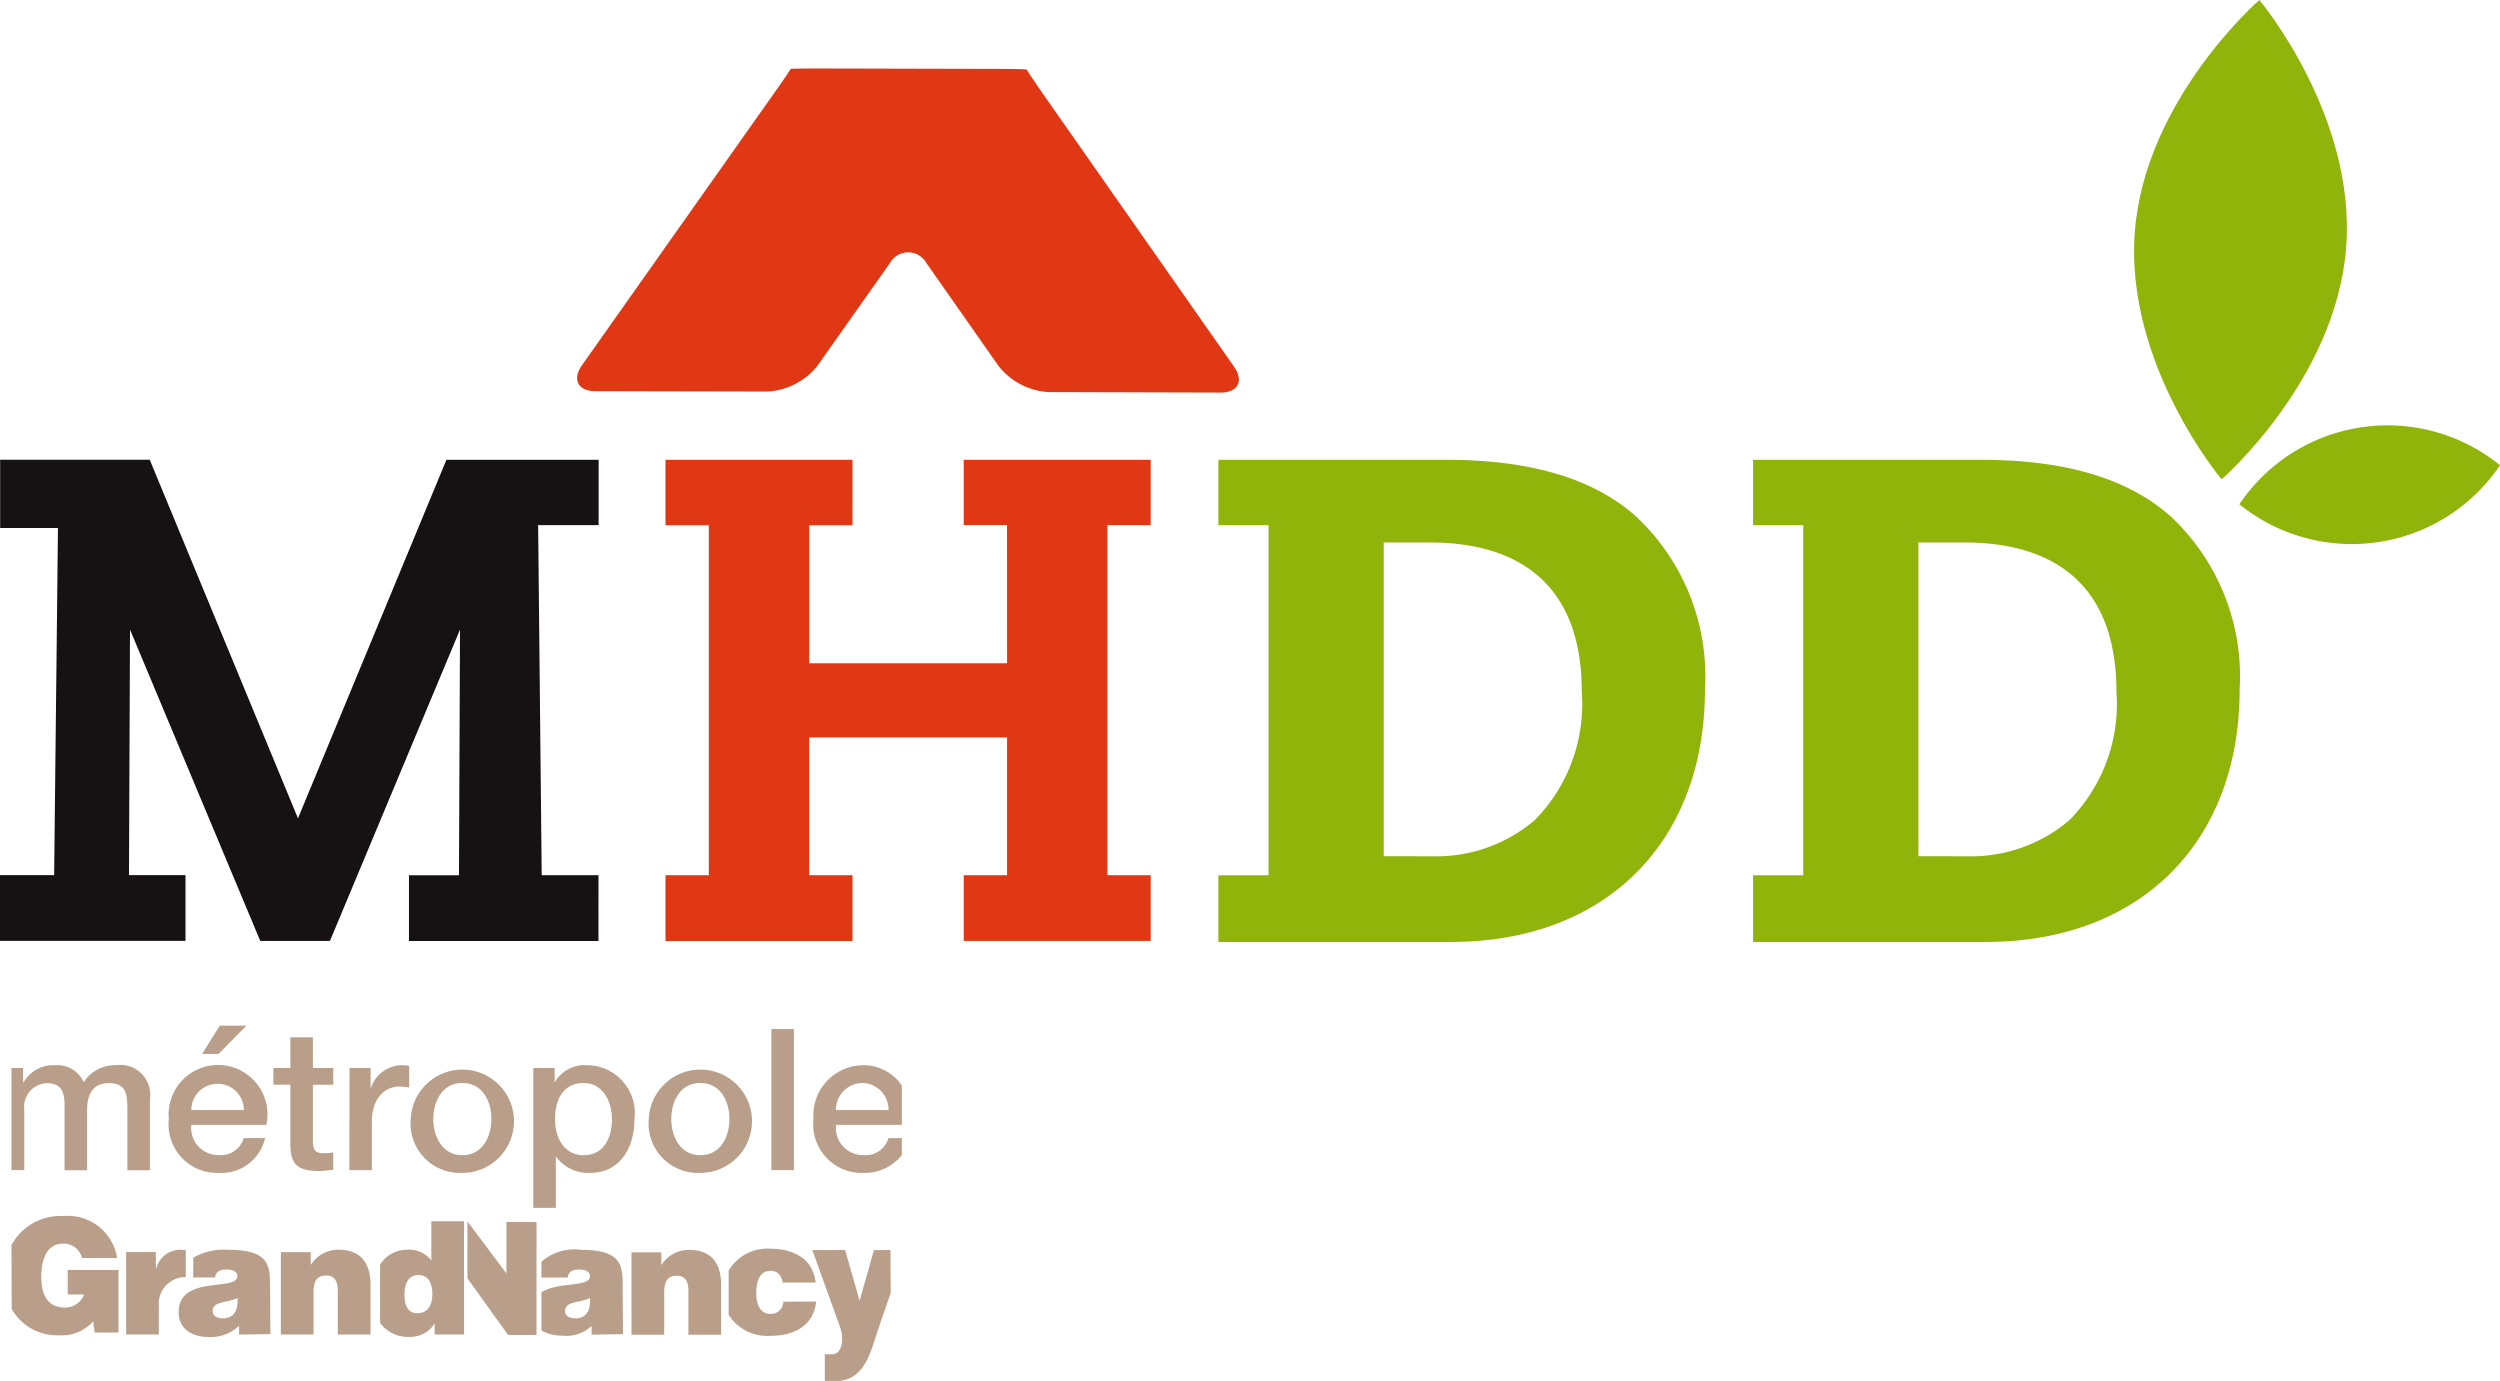 <svg xmlns="http://www.w3.org/2000/svg" xmlns:xlink="http://www.w3.org/1999/xlink" width="89.707" height="49.553" viewBox="0 0 89.707 49.553"><defs><style>.a{fill:none;}.b{clip-path:url(#a);}.c{fill:#b99f89;}.d{fill:#161214;}.e{fill:#e03814;}.f{fill:#90b40a;}</style><clipPath id="a"><rect class="a" width="89.707" height="49.553"/></clipPath></defs><g class="b"><path class="c" d="M45.944,268.073H46.9L45.9,269.087h-.589Zm.865,3.028a.943.943,0,1,0-1.886,0Zm-1.886.531a.976.976,0,0,0,.986,1.085.85.85,0,0,0,.893-.61h.766a1.6,1.6,0,0,1-1.658,1.248,1.739,1.739,0,0,1-1.794-1.928,1.774,1.774,0,1,1,3.5.205Z" transform="translate(-38.058 -231.269)"/><path class="c" d="M71.451,272.221h.609v-1.1h.809v1.1h.73v.6h-.73v1.957c0,.333.028.5.39.5a1.394,1.394,0,0,0,.34-.028v.625c-.177.013-.347.042-.525.042-.844,0-1-.326-1.014-.936v-2.163h-.609Z" transform="translate(-61.641 -233.898)"/><path class="c" d="M91.343,278.507H92.1v.708h.014a1.184,1.184,0,0,1,1.071-.808,1.828,1.828,0,0,1,.3.021v.779a2.877,2.877,0,0,0-.347-.035c-.552,0-.992.447-.992,1.255v1.744h-.809Z" transform="translate(-78.802 -240.184)"/><path class="c" d="M110.248,280.335c0-.631-.318-1.29-1.041-1.29s-1.042.659-1.042,1.29.319,1.3,1.042,1.3,1.041-.66,1.041-1.3m-2.893,0a1.853,1.853,0,1,1,1.851,1.935,1.771,1.771,0,0,1-1.851-1.935" transform="translate(-92.616 -240.184)"/><path class="c" d="M141.2,279.045c-.681,0-1.028.517-1.028,1.3,0,.738.376,1.291,1.028,1.291.738,0,1.013-.652,1.013-1.291,0-.666-.346-1.3-1.013-1.3m-1.809-.539h.766v.5h.014a1.224,1.224,0,0,1,1.134-.6,1.722,1.722,0,0,1,1.715,1.95c0,.986-.5,1.914-1.581,1.914a1.425,1.425,0,0,1-1.226-.574H140.2v1.829h-.809Z" transform="translate(-120.255 -240.184)"/><path class="c" d="M172.459,280.335c0-.631-.319-1.29-1.042-1.29s-1.043.659-1.043,1.29.318,1.3,1.043,1.3,1.042-.66,1.042-1.3m-2.893,0a1.853,1.853,0,1,1,1.851,1.935,1.771,1.771,0,0,1-1.851-1.935" transform="translate(-146.286 -240.184)"/><path class="c" d="M214.383,279.045a.958.958,0,0,1,.922.971h-1.887a.958.958,0,0,1,.964-.971m1.4,1.978H215.3a.85.85,0,0,1-.893.61.976.976,0,0,1-.987-1.085h2.363v-1.41a1.661,1.661,0,0,0-1.4-.731,1.8,1.8,0,0,0-1.772,1.935,1.739,1.739,0,0,0,1.794,1.928,1.683,1.683,0,0,0,1.376-.639Z" transform="translate(-183.421 -240.184)"/><path class="c" d="M6.736,278.407a1.323,1.323,0,0,0-1.149.61,1.036,1.036,0,0,0-1.027-.61,1.226,1.226,0,0,0-1.128.61H3.411v-.511H2.994v3.665h.46V280a.849.849,0,0,1,.8-.95c.489,0,.645.269.645.772v2.354h.809v-2.148c0-.618.233-.978.78-.978.631,0,.666.4.666.985v2.141h.809V279.64a1.076,1.076,0,0,0-1.227-1.233" transform="translate(-2.583 -240.184)"/><rect class="c" width="0.809" height="5.062" transform="translate(27.679 36.925)"/><path class="c" d="M192.458,328.294a.444.444,0,0,1-.457.44c-.345,0-.514-.293-.514-.739,0-.349.073-.807.514-.807a.4.4,0,0,1,.3.119.447.447,0,0,1,.124.3h1.191c-.085-.874-.828-1.214-1.62-1.214a1.619,1.619,0,0,0-1.5.783v1.59a1.635,1.635,0,0,0,1.5.753c.818,0,1.541-.333,1.642-1.23Z" transform="translate(-164.35 -281.586)"/><path class="c" d="M212.751,330.47l.262,0c.366,0,.451-.56.259-1.05l-.97-2.691h1.179l.518,1.822.515-1.822h.593l.007,1.541-.42,1.218c-.31.915-.479,1.818-1.405,1.937h-.538Z" transform="translate(-183.154 -281.874)"/><path class="c" d="M142.74,329.094c-.231,0-.372-.1-.372-.248,0-.384.508-.293.892-.48.028.407-.108.729-.52.729m1.707.566-.014-1.8c0-.7-.086-1.224-1.485-1.224a1.794,1.794,0,0,0-1.429.427v.566h.944c.027-.254.249-.287.412-.287.124,0,.384.028.384.242,0,.407-1.138.186-1.74.575v1.373a1.476,1.476,0,0,0,.756.182,1.3,1.3,0,0,0,1.045-.35l0,.315Z" transform="translate(-122.091 -281.789)"/><path class="c" d="M165.042,326.772h1.071v.462a1.164,1.164,0,0,1,1-.547c.779,0,1.146.457,1.146,1.27v1.772h-1.174v-1.563c0-.294-.079-.553-.411-.553-.362,0-.457.232-.457.61v1.507h-1.174Z" transform="translate(-142.383 -281.836)"/><path class="c" d="M2.994,318.867a1.994,1.994,0,0,1,1.866-1.042,1.788,1.788,0,0,1,1.925,1.506H5.521a.664.664,0,0,0-.683-.514c-.525,0-.774.475-.774,1.191,0,.576.181,1.1.853,1.1a.723.723,0,0,0,.683-.469H5.013v-.881H6.836v2.246H5.978l-.051-.4a1.5,1.5,0,0,1-1.224.5,1.874,1.874,0,0,1-1.7-.942Z" transform="translate(-2.583 -274.19)"/><path class="c" d="M48.3,329.094c-.231,0-.372-.1-.372-.248,0-.384.507-.293.891-.48.029.407-.108.729-.52.729M50,329.66l-.014-1.8c0-.7-.085-1.224-1.484-1.224a2.21,2.21,0,0,0-1.271.281v.712h.786c.028-.254.248-.287.412-.287.124,0,.384.028.384.242,0,.553-2.105-.056-2.105,1.287,0,.615.5.892,1.055.892a1.481,1.481,0,0,0,1.112-.4l0,.315Z" transform="translate(-40.297 -281.789)"/><path class="c" d="M100.644,322.49c-.384,0-.463-.361-.463-.672,0-.327.107-.7.5-.7s.5.356.5.683c0,.344-.13.688-.536.688m.5-3.3v1.406a1.023,1.023,0,0,0-.881-.385,1.137,1.137,0,0,0-.96.539v2.088a1.237,1.237,0,0,0,1.05.5,1.028,1.028,0,0,0,.909-.48v.395h1.055v-4.063Z" transform="translate(-85.667 -275.367)"/><path class="c" d="M73.407,326.717h1.072v.463a1.158,1.158,0,0,1,1-.548c.779,0,1.145.457,1.145,1.27v1.772H75.45v-1.563c0-.294-.08-.553-.411-.553-.362,0-.458.231-.458.609v1.507H73.407Z" transform="translate(-63.329 -281.788)"/><path class="c" d="M34.15,328.652v1.021H32.977v-2.957h1.066v.6h.011a.89.89,0,0,1,.909-.683,1.532,1.532,0,0,1,.153.017v.962a.958.958,0,0,0-.966,1.041" transform="translate(-28.45 -281.788)"/><path class="c" d="M123.546,319.391l0,1.843-1.383-1.843h-.016v2.022l1.457,2.029h1.022v-4.05Z" transform="translate(-105.374 -275.542)"/><path class="d" d="M3.7,123.734H8.213l5.375,13a8.783,8.783,0,0,1,.263,1H13.9a8.437,8.437,0,0,1,.264-1l5.383-13h4.613V125.2H21.982l.139,13.349h2.032l0,1.465H18.368l0-1.464h1.792l.051-11.931h-.047a10.4,10.4,0,0,1-.408,1.256l-5.071,12.138H12.869L7.734,127.759a8.168,8.168,0,0,1-.334-1H7.353L7.3,138.55H9.333v1.464H3.69v-1.464H5.628l.148-13.35H3.7Z" transform="translate(-3.183 -106.746)"/><path class="d" d="M21.475,137.414h-6.8l0-2.359h1.794l.037-8.813-4.667,11.171h-2.5L4.665,126.24l-.037,8.811H6.656l0,2.359H0l0-2.359H1.943l.137-12.455H.005v-2.451l5.367,0,5.32,12.868,5.327-12.865,5.461,0v2.344H19.31l.128,12.561h2.038Zm-5.783-.987h4.771v-.48H18.436l-.149-14.335h2.18v-.479H16.7l-5.255,12.69a3.2,3.2,0,0,0-.141.508c-.027.122-.059.261-.1.429l-.1.373h-.839l-.1-.373c-.044-.17-.075-.31-.1-.434a3.3,3.3,0,0,0-.142-.511L4.688,121.131H1.018v.479H3.1l-.159,14.335H1.014v.479H5.642v-.479H3.61l.055-12.776h.927l.109.35c.046.147.083.269.114.375a3.962,3.962,0,0,0,.2.564l5.015,11.968h1.135L16.1,124.6a10.075,10.075,0,0,0,.389-1.2l.1-.361h.941l-.055,12.916H15.692Z" transform="translate(0 -103.649)"/><path class="e" d="M186.133,122.491h-1.554v-2.344l6.71,0v2.345l-1.555,0,0,12.561h1.555v2.36l-6.709,0,0-2.36h1.554v-4.941l-7.1,0,0,4.942h1.554v2.36h-6.71l0-2.36h1.554l0-12.557h-1.554v-2.348h6.71v2.349h-1.553v4.952l7.1,0Z" transform="translate(-149.998 -103.649)"/><path class="f" d="M322.526,124.18h-1.8v-1.714l7.838,0c5.609,0,8.988,2.649,8.987,7.922,0,5.2-3.335,8.748-8.8,8.747l-8.029,0v-1.761h1.8Zm5.534,12.512c2.829,0,5.705-1.605,5.707-6.208,0-4.291-2.636-5.68-5.751-5.681h-1.989l0,11.889Z" transform="translate(-276.692 -105.652)"/><path class="f" d="M326.766,137.462h0l-8.346,0,0-2.395h1.8l0-12.56h-1.8l0-2.347,8.154,0c2.907,0,5.2.6,6.806,2.007a7.857,7.857,0,0,1,2.5,6.231c0,5.506-3.579,9.063-9.114,9.063m-7.715-.636,7.713,0h0c5.152,0,8.48-3.308,8.481-8.43a7.254,7.254,0,0,0-2.281-5.754c-1.491-1.3-3.64-1.85-6.389-1.851l-7.522,0v1.081h1.8l0,13.827-1.8,0Zm7.022-1.809h0l-2.353,0,0-12.522,2.306,0c3.914,0,6.069,2.131,6.068,6a6.536,6.536,0,0,1-1.9,5.065,6.064,6.064,0,0,1-4.124,1.46m0-.633h0a5.44,5.44,0,0,0,3.7-1.295,5.936,5.936,0,0,0,1.69-4.6c0-4.432-2.955-5.363-5.435-5.364h-1.672l0,11.256Z" transform="translate(-274.701 -103.661)"/><path class="f" d="M462.27,124.18h-1.8v-1.714l7.838,0c5.609,0,8.988,2.649,8.987,7.922,0,5.2-3.335,8.748-8.8,8.747l-8.03,0v-1.761h1.8Zm5.534,12.512c2.829,0,5.705-1.605,5.706-6.208,0-4.291-2.636-5.68-5.751-5.681H465.77l0,11.889Z" transform="translate(-397.251 -105.652)"/><path class="f" d="M466.512,137.462h0l-8.346,0,0-2.395h1.8l0-12.56h-1.8l0-2.347,8.154,0c2.907,0,5.2.6,6.806,2.007a7.857,7.857,0,0,1,2.5,6.231c0,5.506-3.579,9.063-9.114,9.063m-7.715-.636,7.712,0h0c5.152,0,8.48-3.308,8.481-8.43a7.253,7.253,0,0,0-2.281-5.754c-1.491-1.3-3.64-1.85-6.389-1.851l-7.521,0v1.081h1.8l0,13.827-1.8,0Zm7.022-1.809h0l-2.353,0,0-12.522,2.306,0c3.914,0,6.069,2.131,6.068,6a6.535,6.535,0,0,1-1.9,5.065,6.063,6.063,0,0,1-4.124,1.46m0-.633h0a5.441,5.441,0,0,0,3.7-1.295,5.936,5.936,0,0,0,1.689-4.6c0-4.432-2.955-5.363-5.435-5.364H464.1l0,11.256Z" transform="translate(-395.261 -103.661)"/><path class="e" d="M173.913,29.524c.626,0,.845-.417.485-.93l-6.8-9.709c-.357-.514-.645-.942-.638-.953s-.5-.023-1.124-.023l-6.232-.015c-.626,0-1.132.006-1.122.018s-.283.439-.645.949L151,28.542c-.36.51-.144.93.482.932l6.174.013a2.459,2.459,0,0,0,1.795-.927l2.6-3.683a.749.749,0,0,1,1.309,0l2.588,3.694a2.466,2.466,0,0,0,1.79.935Z" transform="translate(-130.117 -15.437)"/><path class="f" d="M594.639,112.7a6.412,6.412,0,0,1-9.352,1.4,6.407,6.407,0,0,1,9.352-1.4" transform="translate(-504.932 -96.006)"/><path class="f" d="M562.265,0s3.49,4.148,3.113,8.9-4.468,8.3-4.468,8.3-3.488-4.149-3.112-8.9S562.265,0,562.265,0" transform="translate(-481.193)"/></g></svg>